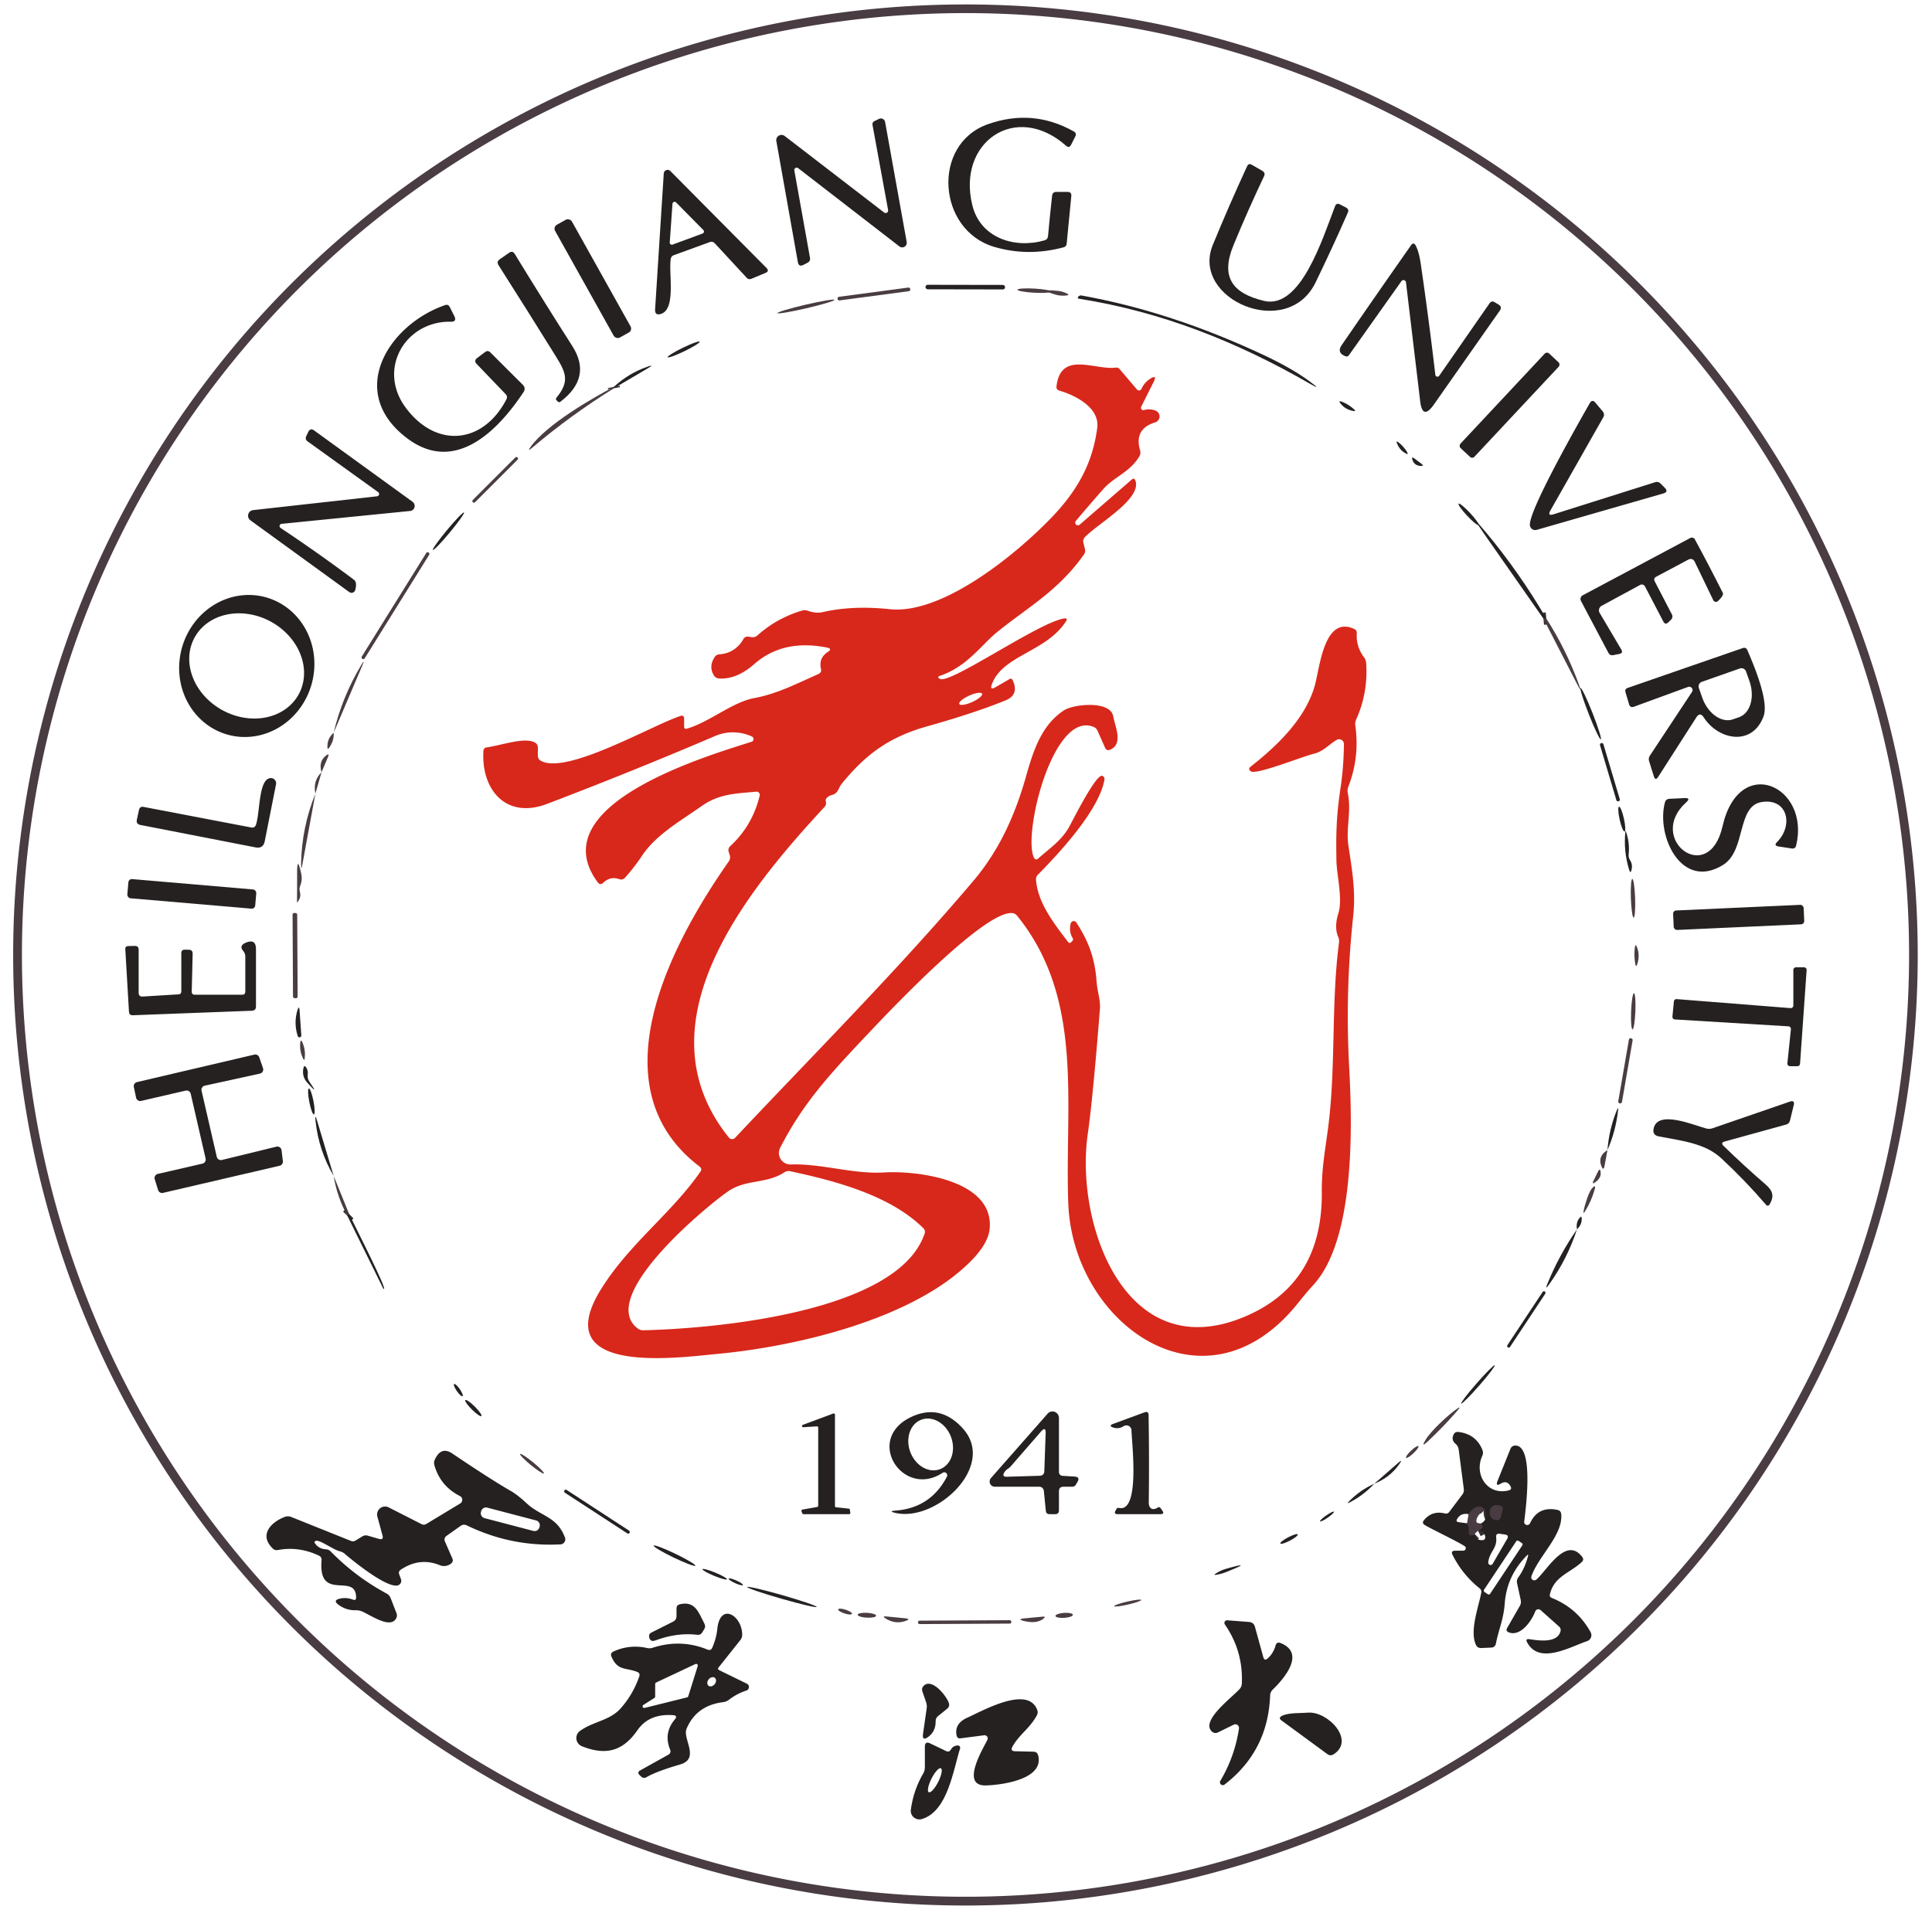 <?xml version="1.0" encoding="UTF-8" standalone="no"?>
<!DOCTYPE svg PUBLIC "-//W3C//DTD SVG 1.1//EN" "http://www.w3.org/Graphics/SVG/1.1/DTD/svg11.dtd">
<svg xmlns="http://www.w3.org/2000/svg" version="1.1" viewBox="0.00 0.00 317.00 314.00">
<g stroke-width="2.00" fill="none" stroke-linecap="butt">
<path stroke="#372e31" vector-effect="non-scaling-stroke" d="
  M 100.75 63.71
  Q 100.73 63.60 100.71 63.50"
/>
<path stroke="#372e31" vector-effect="non-scaling-stroke" d="
  M 253.71 101.50
  L 253.25 101.54"
/>
<path stroke="#372e31" vector-effect="non-scaling-stroke" d="
  M 57.29 199.25
  L 57.00 199.54"
/>
<path stroke="#372e31" vector-effect="non-scaling-stroke" d="
  M 240.71 250.00
  Q 241.08 250.67 241.01 251.45
  Q 240.97 251.93 241.45 251.97
  Q 241.71 252.00 241.96 251.75"
/>
<path stroke="#372e31" vector-effect="non-scaling-stroke" d="
  M 242.50 251.21
  L 242.94 250.99
  Q 243.43 250.75 243.14 250.28
  L 243.00 250.04"
/>
<path stroke="#372e31" vector-effect="non-scaling-stroke" d="
  M 243.65 247.76
  Q 242.43 246.47 240.96 248.50"
/>
<path stroke="#372e31" vector-effect="non-scaling-stroke" d="
  M 246.25 248.96
  L 246.54 247.81
  Q 246.67 247.27 246.15 247.10
  C 244.07 246.44 243.87 249.46 245.59 249.48
  A 0.69 0.68 -82.9 0 0 246.25 248.96"
/>
</g>
<path fill="#493c42" fill-opacity="0.996" d="
  M 314.659 156.185
  A 156.25 156.00 -0.2 0 1 158.954 312.729
  A 156.25 156.00 -0.2 0 1 2.161 157.275
  A 156.25 156.00 -0.2 0 1 157.865 0.731
  A 156.25 156.00 -0.2 0 1 314.659 156.185
  Z
  M 313.238 157.531
  A 154.82 154.57 0.3 0 0 159.229 2.152
  A 154.82 154.57 0.3 0 0 3.602 155.909
  A 154.82 154.57 0.3 0 0 157.611 311.288
  A 154.82 154.57 0.3 0 0 313.238 157.531
  Z"
/>
<path fill="#252121" d="
  M 171.96 38.74
  Q 172.26 35.42 172.63 32.10
  Q 172.70 31.50 173.31 31.50
  L 175.17 31.50
  Q 175.84 31.50 175.78 32.17
  L 175.02 39.98
  Q 174.98 40.46 174.51 40.59
  Q 168.67 42.15 163.14 40.52
  C 153.80 37.78 152.80 23.66 162.10 20.38
  Q 169.44 17.79 176.17 21.56
  Q 176.71 21.86 176.43 22.40
  L 175.74 23.77
  Q 175.43 24.37 174.92 23.92
  C 166.66 16.62 156.98 23.35 159.54 33.69
  C 160.87 39.08 166.50 40.85 171.37 39.45
  Q 171.91 39.30 171.96 38.74
  Z"
/>
<path fill="#252121" d="
  M 145.72 34.48
  L 143.17 20.56
  Q 143.07 20.06 143.53 19.85
  L 144.23 19.51
  A 0.71 0.70 72.0 0 1 145.23 20.03
  L 148.77 39.71
  A 0.75 0.75 0.0 0 1 147.57 40.44
  L 130.95 27.59
  A 0.39 0.39 0.0 0 0 130.33 27.96
  L 132.90 42.30
  Q 133.00 42.86 132.50 43.12
  L 131.83 43.47
  Q 131.06 43.86 130.91 43.01
  L 127.38 23.15
  A 0.86 0.86 0.0 0 1 128.75 22.32
  L 145.07 34.88
  A 0.41 0.41 0.0 0 0 145.72 34.48
  Z"
/>
<path fill="#252121" d="
  M 207.40 49.38
  C 213.38 50.81 216.97 39.26 219.05 33.85
  Q 219.28 33.25 219.85 33.54
  L 220.85 34.06
  Q 221.39 34.34 221.15 34.90
  Q 218.60 40.71 215.85 46.37
  C 211.19 55.94 195.35 49.11 198.99 40.21
  Q 201.67 33.68 204.62 27.29
  Q 204.87 26.74 205.39 27.04
  L 207.12 28.04
  Q 207.67 28.36 207.40 28.93
  Q 204.74 34.53 202.39 40.24
  C 200.23 45.47 202.20 48.14 207.40 49.38
  Z"
/>
<path fill="#252121" d="
  M 116.44 39.74
  L 110.58 41.87
  Q 110.12 42.04 110.05 42.53
  C 109.70 44.87 110.94 50.65 108.50 51.50
  Q 107.42 51.88 107.49 50.73
  L 108.91 28.47
  A 0.63 0.63 0.0 0 1 109.99 28.07
  L 125.75 43.96
  Q 126.29 44.51 125.58 44.80
  L 123.30 45.75
  Q 122.84 45.94 122.50 45.57
  L 117.29 39.94
  Q 116.93 39.56 116.44 39.74
  Z
  M 109.89 39.79
  A 0.35 0.35 0.0 0 0 110.36 40.14
  L 115.27 38.33
  A 0.35 0.35 0.0 0 0 115.40 37.75
  L 110.94 33.23
  A 0.35 0.35 0.0 0 0 110.34 33.45
  L 109.89 39.79
  Z"
/>
<rect fill="#252121" x="-1.58" y="-10.60" transform="translate(97.27,45.73) rotate(-29.2)" width="3.16" height="21.20" rx="0.74"/>
<path fill="#252121" d="
  M 235.51 61.52
  A 0.35 0.35 0.0 0 0 236.14 61.68
  L 244.40 49.78
  Q 244.74 49.30 245.25 49.60
  L 245.89 49.99
  Q 246.51 50.37 246.09 50.97
  L 235.27 66.39
  Q 233.40 69.04 233.02 65.83
  L 230.69 46.32
  A 0.41 0.41 0.0 0 0 229.95 46.14
  L 221.32 58.31
  A 0.46 0.45 27.5 0 1 220.78 58.47
  Q 219.28 57.91 220.15 56.63
  Q 225.79 48.42 231.50 40.28
  Q 231.95 39.64 232.31 40.34
  Q 232.83 41.36 233.11 43.27
  Q 234.45 52.45 235.51 61.52
  Z"
/>
<path fill="#252121" d="
  M 91.30 65.28
  C 93.46 62.63 92.91 61.23 91.22 58.51
  Q 86.57 51.02 81.81 43.54
  Q 81.43 42.95 82.00 42.55
  L 83.54 41.48
  Q 84.10 41.09 84.46 41.68
  Q 89.12 49.30 93.92 56.82
  Q 97.19 61.96 91.94 65.94
  Q 91.73 66.10 91.54 65.91
  L 91.32 65.70
  Q 91.12 65.50 91.30 65.28
  Z"
/>
<rect fill="#252121" x="-6.53" y="-0.37" transform="translate(158.38,47.12) rotate(0.1)" width="13.06" height="0.74" rx="0.36"/>
<rect fill="#493c42" fill-opacity="0.996" x="-6.02" y="-0.30" transform="translate(143.39,48.25) rotate(-7.6)" width="12.04" height="0.60" rx="0.27"/>
<ellipse fill="#493c42" fill-opacity="0.996" cx="0.00" cy="0.00" transform="translate(169.69,47.70) rotate(3.2)" rx="2.75" ry="0.34"/>
<path fill="#493c42" fill-opacity="0.996" d="
  M 173.50 47.73
  Q 174.33 47.80 175.06 48.17
  Q 175.56 48.42 175.01 48.49
  Q 174.06 48.61 173.18 48.35
  Q 170.01 47.41 173.50 47.73
  Z"
/>
<path fill="#252121" d="
  M 214.86 62.94
  C 202.96 56.08 190.58 51.17 177.06 49.03
  Q 176.72 48.98 176.91 48.70
  C 176.98 48.59 177.24 48.46 177.37 48.48
  Q 192.08 51.10 207.43 58.31
  Q 212.14 60.53 215.02 62.69
  Q 217.02 64.19 214.86 62.94
  Z"
/>
<ellipse fill="#493c42" fill-opacity="0.996" cx="0.00" cy="0.00" transform="translate(132.24,50.30) rotate(-13.1)" rx="4.80" ry="0.30"/>
<path fill="#252121" d="
  M 82.96 64.68
  L 78.22 59.74
  Q 77.70 59.20 78.30 58.75
  L 79.59 57.78
  Q 80.05 57.43 80.46 57.84
  L 85.83 63.20
  A 0.88 0.88 0.0 0 1 85.94 64.29
  C 81.81 70.55 74.74 77.89 66.83 71.95
  C 56.73 64.36 63.75 53.29 73.01 50.08
  Q 73.56 49.89 73.81 50.41
  L 74.54 51.87
  Q 75.01 52.82 73.95 52.80
  C 66.55 52.67 61.81 60.54 66.60 66.95
  C 71.63 73.67 79.31 72.84 83.09 65.54
  Q 83.33 65.07 82.96 64.68
  Z"
/>
<ellipse fill="#252121" cx="0.00" cy="0.00" transform="translate(112.18,57.35) rotate(-25.9)" rx="2.92" ry="0.31"/>
<rect fill="#252121" x="-1.57" y="-10.63" transform="translate(247.69,66.50) rotate(43.1)" width="3.14" height="21.26" rx="0.50"/>
<path fill="#d8281b" d="
  M 154.22 111.42
  C 155.90 112.32 170.41 102.15 174.60 101.50
  Q 175.27 101.39 174.91 101.96
  C 171.71 106.98 164.54 107.52 162.76 112.26
  Q 162.34 113.37 163.36 112.77
  L 165.62 111.46
  Q 165.98 111.25 166.15 111.62
  Q 167.28 114.01 164.98 114.95
  Q 159.83 117.04 152.15 119.20
  C 145.81 120.98 141.98 123.86 138.06 128.69
  C 137.61 129.24 137.53 130.23 136.53 130.46
  Q 136.05 130.58 135.68 130.92
  Q 135.42 131.17 135.50 131.50
  Q 135.65 132.04 135.27 132.45
  C 122.58 146.16 104.57 168.01 119.60 186.70
  A 0.67 0.67 0.0 0 0 120.61 186.74
  C 133.77 172.75 147.31 159.20 159.68 144.60
  C 164.02 139.48 166.59 133.68 168.40 127.25
  C 169.69 122.65 171.08 118.91 174.54 116.60
  C 176.09 115.55 182.19 114.91 182.66 117.56
  C 182.96 119.26 184.34 122.06 182.18 123.03
  Q 181.57 123.30 181.30 122.68
  L 180.06 119.89
  Q 179.88 119.49 179.48 119.32
  C 172.82 116.49 167.81 136.78 169.63 140.71
  Q 169.91 141.30 170.39 140.86
  C 172.30 139.15 174.14 137.99 175.42 135.71
  C 176.04 134.61 179.92 126.80 180.90 127.34
  Q 181.29 127.55 181.21 128.00
  C 180.31 132.98 173.85 139.96 170.31 143.54
  Q 169.95 143.89 169.99 144.39
  C 170.27 148.03 172.65 151.21 175.24 154.58
  Q 175.48 154.90 175.76 154.62
  Q 175.86 154.52 175.95 154.42
  Q 176.15 154.23 176.01 153.99
  Q 175.34 152.82 175.68 151.55
  A 0.52 0.51 -54.1 0 1 176.61 151.40
  C 178.74 154.70 179.66 157.40 179.94 161.23
  C 180.06 162.78 180.59 164.12 180.47 165.61
  Q 179.32 180.25 178.47 186.19
  C 176.37 200.94 184.71 224.49 204.42 216.01
  Q 217.03 210.58 216.88 195.62
  C 216.84 191.80 217.45 188.68 217.91 185.13
  C 219.22 175.05 218.39 164.76 219.70 154.71
  Q 219.76 154.21 219.57 153.76
  Q 218.88 152.16 219.61 149.84
  C 220.33 147.53 219.32 143.52 219.28 141.29
  C 219.21 137.05 219.23 134.12 219.96 129.26
  Q 220.46 125.97 220.51 122.13
  A 0.80 0.79 75.3 0 0 219.32 121.43
  C 218.02 122.20 217.16 123.31 215.62 123.69
  C 213.64 124.18 206.21 127.17 205.27 126.60
  Q 204.68 126.24 205.22 125.81
  C 209.49 122.45 214.09 118.07 215.68 112.69
  C 216.54 109.80 217.18 100.91 222.19 103.22
  Q 222.65 103.44 222.62 103.95
  Q 222.48 106.11 223.81 107.88
  Q 224.13 108.30 224.16 108.82
  Q 224.49 113.71 222.52 118.08
  Q 222.30 118.57 222.38 119.10
  Q 223.11 124.29 221.23 129.11
  Q 221.04 129.61 221.14 130.12
  C 221.77 133.18 220.82 135.88 221.24 138.74
  C 221.84 142.77 222.48 146.24 222.02 150.45
  Q 220.70 162.78 221.37 175.14
  C 221.89 184.76 222.37 203.44 215.47 210.91
  Q 214.44 212.03 213.00 213.83
  C 197.76 232.95 176.03 217.33 175.28 197.50
  C 174.67 181.21 177.98 163.96 166.87 150.27
  Q 166.56 149.89 166.06 149.85
  C 161.67 149.51 147.34 164.46 142.97 169.08
  C 136.22 176.21 131.86 180.88 128.01 188.37
  A 1.89 1.88 12.7 0 0 129.75 191.11
  C 134.91 190.95 139.95 192.73 145.09 192.42
  C 150.52 192.09 163.16 193.66 162.38 201.68
  Q 162.14 204.09 159.32 206.95
  C 149.89 216.50 130.68 220.98 117.82 222.19
  C 111.04 222.83 89.65 225.85 98.69 211.46
  C 103.37 204.00 110.21 199.11 114.92 192.29
  Q 115.25 191.82 114.79 191.46
  C 97.55 178.35 110.21 154.74 119.57 141.38
  Q 119.91 140.89 119.73 140.33
  L 119.57 139.83
  Q 119.39 139.26 119.83 138.85
  Q 123.47 135.49 124.65 130.56
  A 0.52 0.52 0.0 0 0 124.10 129.93
  C 120.69 130.24 117.98 130.26 115.05 132.34
  C 111.68 134.73 107.70 136.93 105.35 140.43
  Q 104.09 142.33 102.57 144.03
  Q 102.17 144.48 101.60 144.28
  Q 100.14 143.77 98.98 144.88
  Q 98.48 145.35 98.07 144.80
  C 88.66 132.05 116.17 124.02 123.31 121.74
  A 0.47 0.47 0.0 0 0 123.35 120.86
  C 121.49 120.03 119.33 119.93 117.32 120.80
  Q 103.66 126.64 89.77 131.93
  C 82.98 134.52 78.93 129.54 79.32 123.25
  Q 79.35 122.74 79.86 122.66
  C 82.56 122.24 86.11 120.95 87.76 121.86
  Q 88.25 122.13 88.25 122.70
  L 88.25 124.02
  Q 88.25 124.57 88.72 124.84
  C 92.88 127.25 106.82 119.11 111.62 117.51
  Q 112.25 117.30 112.25 117.97
  L 112.25 119.22
  Q 112.25 119.72 112.73 119.58
  C 116.49 118.46 120.16 115.23 123.79 114.56
  C 127.54 113.87 130.82 112.15 134.28 110.62
  Q 134.84 110.37 134.70 109.76
  Q 134.30 108.00 135.83 106.99
  Q 136.63 106.47 135.70 106.28
  Q 128.49 104.84 123.77 108.98
  Q 120.92 111.49 118.05 111.36
  Q 117.44 111.34 117.12 110.82
  Q 116.25 109.38 117.26 107.84
  Q 117.53 107.42 118.03 107.39
  Q 120.64 107.19 121.97 104.89
  Q 122.25 104.42 122.79 104.49
  L 123.36 104.57
  Q 123.88 104.64 124.27 104.29
  Q 127.45 101.44 131.59 100.21
  Q 132.07 100.07 132.55 100.24
  Q 133.89 100.71 134.99 100.46
  Q 139.90 99.33 146.00 99.98
  C 154.71 100.89 166.90 90.82 172.56 84.91
  C 176.77 80.52 179.27 76.05 180.03 70.24
  C 180.47 66.91 176.48 64.89 173.82 64.11
  Q 173.28 63.95 173.35 63.39
  C 174.04 57.51 179.67 60.78 183.06 60.33
  Q 183.45 60.28 183.71 60.58
  L 186.55 63.92
  A 0.44 0.44 0.0 0 0 187.29 63.82
  Q 187.74 62.83 188.60 62.24
  Q 189.98 61.31 189.23 62.79
  L 187.25 66.75
  A 0.39 0.39 0.0 0 0 187.71 67.30
  Q 188.67 67.02 189.60 67.39
  A 1.02 1.02 0.0 0 1 189.53 69.32
  Q 186.04 70.40 187.06 73.90
  Q 187.22 74.43 186.94 74.90
  C 185.41 77.48 182.79 78.28 181.09 80.20
  Q 178.72 82.88 176.52 85.50
  A 0.44 0.44 0.0 0 0 177.15 86.11
  L 185.70 78.70
  Q 186.09 78.37 186.28 78.84
  C 187.46 81.84 180.08 85.97 178.03 88.13
  Q 177.62 88.56 177.77 89.13
  L 178.01 90.06
  Q 178.15 90.59 177.83 91.04
  C 173.59 97.00 168.74 99.58 163.58 103.76
  C 160.98 105.87 158.70 109.39 154.27 110.90
  Q 153.64 111.11 154.22 111.42
  Z
  M 161.14 113.85
  A 2.05 0.58 -24.2 0 0 159.032 114.161
  A 2.05 0.58 -24.2 0 0 157.4 115.53
  A 2.05 0.58 -24.2 0 0 159.508 115.219
  A 2.05 0.58 -24.2 0 0 161.14 113.85
  Z
  M 128.72 192.39
  C 125.64 194.38 122.38 193.47 119.40 195.57
  C 115.27 198.47 97.98 212.98 104.64 218.03
  Q 105.04 218.33 105.54 218.32
  C 116.53 218.08 147.27 215.56 151.71 202.46
  Q 151.88 201.95 151.50 201.57
  C 146.04 196.15 136.99 193.79 129.66 192.22
  Q 129.16 192.11 128.72 192.39
  Z"
/>
<path fill="#252121" d="
  M 100.75 63.71
  Q 100.73 63.60 100.71 63.50
  Q 103.12 61.27 106.21 60.19
  Q 107.49 59.74 106.32 60.43
  L 100.75 63.71
  Z"
/>
<path fill="#493c42" fill-opacity="0.996" d="
  M 100.71 63.50
  Q 100.73 63.60 100.75 63.71
  Q 93.72 68.07 87.37 73.44
  Q 86.40 74.26 87.09 73.30
  C 89.72 69.66 97.15 65.35 100.71 63.50
  Z"
/>
<path fill="#252121" d="
  M 220.21 65.94
  Q 221.32 66.39 222.19 67.19
  Q 222.57 67.54 222.06 67.45
  Q 220.76 67.22 219.98 66.26
  Q 219.49 65.65 220.21 65.94
  Z"
/>
<path fill="#252121" d="
  M 254.92 84.40
  L 271.57 79.14
  Q 272.08 78.98 272.46 79.36
  L 273.15 80.05
  Q 273.82 80.73 272.90 80.99
  L 252.14 86.96
  A 0.89 0.88 75.1 0 1 251.04 86.32
  C 250.51 84.25 259.29 68.91 260.84 66.18
  Q 261.25 65.47 261.77 66.09
  L 262.95 67.49
  Q 263.36 67.97 263.05 68.51
  L 254.40 83.76
  Q 253.84 84.74 254.92 84.40
  Z"
/>
<path fill="#252121" d="
  M 46.20 85.97
  A 0.37 0.37 0.0 0 0 46.03 86.64
  Q 52.22 90.76 58.09 95.16
  Q 58.62 95.56 58.29 96.82
  A 0.63 0.63 0.0 0 1 57.31 97.17
  L 41.08 85.39
  A 0.93 0.93 0.0 0 1 41.52 83.72
  L 61.87 81.45
  A 0.38 0.38 0.0 0 0 62.05 80.77
  L 50.50 72.46
  Q 49.99 72.10 50.26 71.55
  L 50.58 70.89
  Q 50.92 70.19 51.55 70.65
  L 67.69 82.35
  A 0.84 0.83 60.0 0 1 67.29 83.86
  L 46.20 85.97
  Z"
/>
<path fill="#252121" d="
  M 229.82 72.90
  Q 230.44 73.48 230.84 74.14
  Q 231.19 74.73 230.60 74.39
  Q 229.86 73.98 229.47 73.28
  Q 228.69 71.86 229.82 72.90
  Z"
/>
<rect fill="#493c42" fill-opacity="0.996" x="-0.26" y="-5.19" transform="translate(81.25,78.75) rotate(45.0)" width="0.52" height="10.38" rx="0.25"/>
<path fill="#252121" d="
  M 232.07 75.24
  L 233.15 76.05
  Q 233.82 76.55 232.98 76.46
  Q 232.06 76.37 231.75 75.48
  Q 231.54 74.85 232.07 75.24
  Z"
/>
<ellipse fill="#252121" cx="0.00" cy="0.00" transform="translate(240.96,84.41) rotate(46.9)" rx="2.40" ry="0.33"/>
<ellipse fill="#252121" cx="0.00" cy="0.00" transform="translate(73.58,87.18) rotate(129.7)" rx="4.00" ry="0.30"/>
<path fill="#252121" d="
  M 253.71 101.50
  L 253.25 101.54
  L 243.50 87.59
  Q 240.88 83.84 243.81 87.36
  Q 249.36 94.03 253.71 101.50
  Z"
/>
<path fill="#252121" d="
  M 271.51 95.42
  L 274.30 100.79
  Q 274.57 101.31 274.16 101.72
  L 273.75 102.12
  Q 273.24 102.63 272.91 101.99
  L 269.91 96.25
  A 0.59 0.58 61.7 0 0 269.11 96.00
  L 262.80 99.42
  A 0.85 0.84 -29.5 0 0 262.47 100.59
  L 266.01 106.58
  Q 266.38 107.20 265.67 107.33
  L 264.71 107.52
  Q 264.16 107.62 263.90 107.13
  L 259.41 98.64
  A 0.69 0.69 0.0 0 1 259.69 97.70
  L 277.33 88.30
  A 0.56 0.56 0.0 0 1 278.09 88.52
  Q 280.41 92.80 282.67 97.29
  Q 282.88 97.69 281.89 98.64
  A 0.49 0.49 0.0 0 1 281.11 98.50
  L 278.09 92.24
  Q 277.72 91.48 276.97 91.87
  L 271.75 94.65
  Q 271.25 94.91 271.51 95.42
  Z"
/>
<rect fill="#493c42" fill-opacity="0.996" x="-0.28" y="-10.28" transform="translate(64.89,99.40) rotate(31.9)" width="0.56" height="20.56" rx="0.26"/>
<path fill="#252121" d="
  M 37.403 120.585
  A 11.70 11.05 105.3 0 1 29.832 106.384
  A 11.70 11.05 105.3 0 1 43.577 98.015
  A 11.70 11.05 105.3 0 1 51.148 112.216
  A 11.70 11.05 105.3 0 1 37.403 120.585
  Z
  M 49.021 113.933
  A 9.73 8.28 28.5 0 0 44.421 102.013
  A 9.73 8.28 28.5 0 0 31.919 104.647
  A 9.73 8.28 28.5 0 0 36.519 116.567
  A 9.73 8.28 28.5 0 0 49.021 113.933
  Z"
/>
<path fill="#493c42" fill-opacity="0.996" d="
  M 253.25 101.54
  L 253.71 101.50
  Q 256.89 106.45 258.96 112.05
  Q 259.77 114.23 258.71 112.16
  L 253.25 101.54
  Z"
/>
<path fill="#252121" d="
  M 276.97 112.74
  L 268.11 115.98
  Q 267.48 116.22 267.29 115.57
  L 266.71 113.61
  Q 266.55 113.09 267.07 112.90
  L 285.92 106.37
  Q 286.48 106.17 286.71 106.71
  C 287.77 109.18 290.28 115.07 289.36 117.56
  C 287.54 122.49 282.01 121.52 279.55 117.74
  Q 278.94 116.79 278.33 117.74
  L 272.09 127.47
  Q 271.61 128.22 271.35 127.37
  L 270.59 124.94
  Q 270.43 124.44 270.72 124.00
  L 277.62 113.56
  A 0.55 0.55 0.0 0 0 276.97 112.74
  Z
  M 285.47 109.71
  L 279.24 111.90
  A 0.80 0.80 0.0 0 0 278.75 112.92
  L 279.30 114.49
  A 5.04 3.59 70.6 0 0 284.36 118.05
  L 285.33 117.71
  A 5.04 3.59 70.6 0 0 287.04 111.76
  L 286.49 110.20
  A 0.80 0.80 0.0 0 0 285.47 109.71
  Z"
/>
<path fill="#493c42" fill-opacity="0.996" d="
  M 54.75 120.25
  Q 56.14 114.36 59.26 109.17
  Q 59.97 107.98 59.43 109.26
  L 54.75 120.25
  Z"
/>
<ellipse fill="#252121" cx="0.00" cy="0.00" transform="translate(261.00,117.13) rotate(68.5)" rx="4.53" ry="0.32"/>
<path fill="#493c42" fill-opacity="0.996" d="
  M 54.75 120.25
  Q 54.83 121.63 53.96 122.77
  Q 53.75 123.05 53.73 122.70
  Q 53.63 121.25 54.75 120.25
  Z"
/>
<rect fill="#252121" x="-0.29" y="-4.98" transform="translate(264.15,126.73) rotate(-16.6)" width="0.58" height="9.96" rx="0.27"/>
<path fill="#493c42" fill-opacity="0.996" d="
  M 52.75 126.75
  Q 52.24 124.95 53.51 123.99
  Q 54.11 123.54 53.82 124.23
  L 52.75 126.75
  Z"
/>
<path fill="#493c42" fill-opacity="0.996" d="
  M 52.75 126.75
  L 51.75 130.25
  Q 51.32 128.15 52.75 126.75
  Z"
/>
<path fill="#252121" d="
  M 42.01 135.32
  C 42.69 133.24 42.41 127.83 44.39 127.70
  A 0.86 0.85 3.8 0 1 45.29 128.72
  L 43.44 138.05
  Q 43.19 139.32 41.92 139.07
  L 23.04 135.39
  Q 22.30 135.24 22.46 134.51
  L 22.80 132.94
  Q 22.94 132.30 23.58 132.43
  L 41.20 135.80
  Q 41.82 135.92 42.01 135.32
  Z"
/>
<path fill="#252121" d="
  M 289.15 131.61
  C 284.90 132.19 286.56 139.54 282.73 141.94
  C 275.93 146.19 271.72 137.23 273.17 131.72
  Q 273.32 131.13 273.93 131.10
  L 276.36 130.98
  Q 277.52 130.92 276.66 131.69
  C 270.04 137.66 280.36 145.62 282.63 135.61
  C 285.36 123.60 297.07 129.03 294.71 138.76
  Q 294.57 139.34 293.98 139.25
  L 291.82 138.92
  Q 290.98 138.79 291.58 138.19
  C 294.27 135.48 293.35 131.03 289.15 131.61
  Z"
/>
<path fill="#493c42" fill-opacity="0.996" d="
  M 51.75 130.25
  L 49.64 141.72
  Q 49.38 143.19 49.40 141.70
  Q 49.52 135.75 51.75 130.25
  Z"
/>
<ellipse fill="#252121" cx="0.00" cy="0.00" transform="translate(266.10,134.43) rotate(77.5)" rx="2.09" ry="0.36"/>
<path fill="#252121" d="
  M 267.47 141.19
  Q 267.90 141.87 267.71 142.72
  Q 267.53 143.50 267.30 142.73
  Q 266.35 139.62 266.70 136.39
  Q 266.72 136.29 266.75 136.38
  Q 267.43 138.25 267.23 140.19
  Q 267.17 140.73 267.47 141.19
  Z"
/>
<path fill="#493c42" fill-opacity="0.996" d="
  M 49.21 146.37
  Q 49.46 147.25 48.80 148.07
  Q 48.73 148.15 48.73 148.05
  Q 48.76 145.76 48.75 143.50
  Q 48.72 140.14 49.43 143.42
  Q 49.65 144.41 49.25 145.40
  Q 49.06 145.88 49.21 146.37
  Z"
/>
<ellipse fill="#493c42" fill-opacity="0.996" cx="0.00" cy="0.00" transform="translate(267.94,147.42) rotate(88.0)" rx="3.18" ry="0.35"/>
<rect fill="#252121" x="-10.53" y="-1.58" transform="translate(31.47,146.70) rotate(4.9)" width="21.06" height="3.16" rx="0.57"/>
<rect fill="#252121" x="-10.72" y="-1.60" transform="translate(285.28,150.56) rotate(-2.6)" width="21.44" height="3.20" rx="0.53"/>
<rect fill="#493c42" fill-opacity="0.996" x="-0.38" y="-6.99" transform="translate(48.42,156.83) rotate(-0.3)" width="0.76" height="13.98" rx="0.26"/>
<path fill="#252121" d="
  M 23.42 163.55
  L 29.29 163.19
  Q 29.75 163.16 29.75 162.70
  L 29.75 156.43
  Q 29.75 155.85 30.33 155.86
  L 30.98 155.87
  Q 31.63 155.88 31.61 156.53
  L 31.46 162.72
  Q 31.44 163.25 31.97 163.25
  L 39.75 163.25
  Q 40.25 163.25 40.25 162.75
  L 40.25 157.01
  Q 40.25 156.47 39.90 156.06
  Q 39.13 155.17 40.43 154.67
  Q 42.00 154.07 42.00 155.75
  L 42.00 165.18
  Q 42.00 165.85 41.32 165.88
  L 21.80 166.62
  Q 21.19 166.64 21.16 166.04
  L 20.56 155.78
  Q 20.53 155.29 21.02 155.27
  L 22.11 155.24
  Q 22.75 155.23 22.75 155.86
  L 22.75 162.92
  Q 22.75 163.60 23.42 163.55
  Z"
/>
<path fill="#493c42" fill-opacity="0.996" d="
  M 268.61 155.49
  Q 269.11 156.84 268.63 158.24
  Q 268.43 158.84 268.32 158.22
  Q 268.07 156.87 268.24 155.53
  Q 268.34 154.74 268.61 155.49
  Z"
/>
<path fill="#252121" d="
  M 293.45 168.44
  L 274.81 167.31
  A 0.43 0.43 0.0 0 1 274.41 166.84
  L 274.65 164.36
  A 0.43 0.43 0.0 0 1 275.11 163.97
  L 293.79 165.45
  A 0.43 0.43 0.0 0 0 294.25 165.02
  L 294.25 159.18
  A 0.43 0.43 0.0 0 1 294.68 158.75
  L 296.00 158.75
  A 0.43 0.43 0.0 0 1 296.43 159.21
  L 295.35 174.58
  A 0.43 0.43 0.0 0 1 294.92 174.98
  L 293.70 174.98
  A 0.43 0.43 0.0 0 1 293.27 174.51
  L 293.85 168.92
  A 0.43 0.43 0.0 0 0 293.45 168.44
  Z"
/>
<ellipse fill="#493c42" fill-opacity="0.996" cx="0.00" cy="0.00" transform="translate(267.98,165.97) rotate(92.3)" rx="2.98" ry="0.35"/>
<path fill="#252121" d="
  M 49.16 165.93
  L 49.44 169.93
  A 0.30 0.30 0.0 0 1 48.86 170.05
  Q 48.18 167.94 48.78 165.88
  Q 49.09 164.82 49.16 165.93
  Z"
/>
<rect fill="#493c42" fill-opacity="0.996" x="-0.31" y="-5.42" transform="translate(266.70,175.74) rotate(9.8)" width="0.62" height="10.84" rx="0.28"/>
<path fill="#493c42" fill-opacity="0.996" d="
  M 49.77 171.46
  Q 50.15 172.55 49.99 173.73
  Q 49.94 174.13 49.75 173.77
  Q 49.21 172.73 49.24 171.54
  Q 49.27 170.05 49.77 171.46
  Z"
/>
<path fill="#252121" d="
  M 36.41 190.37
  L 45.35 188.19
  A 0.69 0.69 0.0 0 1 46.20 188.79
  L 46.41 190.57
  A 0.69 0.69 0.0 0 1 45.88 191.32
  L 26.76 195.77
  A 0.69 0.69 0.0 0 1 25.94 195.31
  L 25.39 193.54
  A 0.69 0.69 0.0 0 1 25.89 192.66
  L 33.23 190.97
  A 0.69 0.69 0.0 0 0 33.74 190.15
  L 31.29 179.50
  A 0.69 0.69 0.0 0 0 30.46 178.99
  L 23.16 180.68
  A 0.69 0.69 0.0 0 1 22.33 180.15
  L 21.96 178.40
  A 0.69 0.69 0.0 0 1 22.48 177.59
  L 41.73 173.08
  A 0.69 0.69 0.0 0 1 42.54 173.53
  L 43.15 175.30
  A 0.69 0.69 0.0 0 1 42.64 176.20
  L 33.59 178.18
  A 0.69 0.69 0.0 0 0 33.07 179.01
  L 35.57 189.86
  A 0.69 0.69 0.0 0 0 36.41 190.37
  Z"
/>
<path fill="#252121" d="
  M 50.64 177.31
  Q 50.72 177.45 50.80 177.58
  Q 52.48 179.99 50.43 177.70
  Q 49.49 176.66 49.79 175.28
  Q 49.91 174.71 50.24 175.19
  Q 50.58 175.71 50.49 176.39
  Q 50.43 176.87 50.64 177.31
  Z"
/>
<ellipse fill="#252121" cx="0.00" cy="0.00" transform="translate(51.09,180.77) rotate(79.0)" rx="2.17" ry="0.35"/>
<path fill="#252121" d="
  M 282.80 188.06
  Q 286.15 191.33 289.71 194.40
  C 290.87 195.41 291.15 196.32 290.37 197.63
  Q 290.09 198.10 289.73 197.68
  Q 286.28 193.67 282.42 190.09
  C 279.69 187.55 275.65 187.19 272.15 186.50
  Q 271.11 186.29 271.32 185.24
  C 271.95 182.06 277.97 184.69 279.98 185.21
  Q 280.49 185.34 280.98 185.17
  L 293.66 180.80
  Q 294.54 180.50 294.31 181.40
  L 293.69 183.93
  Q 293.56 184.42 293.07 184.56
  L 282.99 187.34
  Q 282.26 187.54 282.80 188.06
  Z"
/>
<path fill="#252121" d="
  M 263.75 188.75
  Q 264.00 185.40 265.26 182.27
  Q 265.58 181.46 265.48 182.32
  Q 265.10 185.66 263.75 188.75
  Z"
/>
<path fill="#252121" d="
  M 54.75 193.00
  Q 52.31 188.85 51.78 184.06
  Q 51.61 182.54 52.05 184.00
  L 54.75 193.00
  Z"
/>
<path fill="#493c42" fill-opacity="0.996" d="
  M 263.75 188.75
  L 263.28 191.30
  Q 263.10 192.28 262.74 191.35
  Q 262.13 189.74 263.75 188.75
  Z"
/>
<path fill="#493c42" fill-opacity="0.996" d="
  M 262.63 192.40
  Q 262.73 193.30 261.81 193.98
  Q 261.09 194.52 261.49 193.72
  L 262.17 192.32
  Q 262.54 191.56 262.63 192.40
  Z"
/>
<path fill="#493c42" fill-opacity="0.996" d="
  M 54.75 193.00
  L 57.29 199.25
  L 57.00 199.54
  Q 55.31 196.46 54.75 193.00
  Z"
/>
<path fill="#493c42" fill-opacity="0.996" d="
  M 259.84 198.72
  C 259.99 197.87 260.68 195.61 261.20 195.04
  Q 261.93 194.24 261.63 195.28
  Q 261.10 197.15 260.06 198.81
  Q 259.73 199.33 259.84 198.72
  Z"
/>
<path fill="#252121" d="
  M 57.29 199.25
  C 57.84 200.43 63.44 211.41 63.01 211.52
  Q 62.91 211.55 62.87 211.46
  L 57.00 199.54
  L 57.29 199.25
  Z"
/>
<path fill="#252121" d="
  M 258.75 201.75
  Q 258.54 200.63 259.18 199.87
  Q 259.52 199.46 259.53 199.99
  Q 259.55 200.99 258.75 201.75
  Z"
/>
<path fill="#252121" d="
  M 258.75 201.75
  Q 257.15 206.64 254.16 210.82
  Q 253.42 211.85 253.90 210.68
  Q 255.83 205.95 258.75 201.75
  Z"
/>
<rect fill="#252121" x="-0.26" y="-5.50" transform="translate(250.44,216.54) rotate(33.5)" width="0.52" height="11.00" rx="0.26"/>
<ellipse fill="#252121" cx="0.00" cy="0.00" transform="translate(242.50,227.21) rotate(131.2)" rx="4.18" ry="0.28"/>
<ellipse fill="#252121" cx="0.00" cy="0.00" transform="translate(75.20,228.14) rotate(55.2)" rx="1.22" ry="0.29"/>
<ellipse fill="#252121" cx="0.00" cy="0.00" transform="translate(77.67,231.09) rotate(44.8)" rx="1.86" ry="0.34"/>
<path fill="#493c42" fill-opacity="0.996" d="
  M 233.91 236.29
  C 234.77 234.86 237.40 232.43 238.71 231.46
  Q 240.09 230.42 238.95 231.72
  Q 236.72 234.27 234.26 236.57
  Q 233.07 237.68 233.91 236.29
  Z"
/>
<path fill="#252121" d="
  M 134.25 247.12
  L 134.25 234.29
  A 0.20 0.20 0.0 0 0 134.04 234.09
  L 131.81 234.23
  A 0.20 0.20 0.0 0 1 131.73 233.84
  L 136.73 231.98
  A 0.20 0.20 0.0 0 1 137.00 232.17
  L 137.00 247.18
  A 0.20 0.20 0.0 0 0 137.18 247.38
  L 139.27 247.59
  A 0.20 0.20 0.0 0 1 139.44 247.76
  L 139.52 248.27
  A 0.20 0.20 0.0 0 1 139.32 248.50
  L 131.83 248.50
  A 0.20 0.20 0.0 0 1 131.64 248.37
  L 131.51 248.01
  A 0.20 0.20 0.0 0 1 131.66 247.75
  L 134.08 247.32
  A 0.20 0.20 0.0 0 0 134.25 247.12
  Z"
/>
<path fill="#252121" d="
  M 155.36 242.36
  A 0.49 0.49 0.0 0 0 154.65 241.72
  C 148.12 246.02 141.68 236.12 149.64 232.49
  Q 154.33 230.36 158.01 234.47
  C 163.55 240.66 153.51 249.90 146.86 248.28
  Q 145.73 248.01 146.89 247.92
  Q 152.68 247.50 155.36 242.36
  Z
  M 154.248 241.114
  A 4.34 3.56 69.1 0 0 156.026 235.79
  A 4.34 3.56 69.1 0 0 151.152 233.006
  A 4.34 3.56 69.1 0 0 149.374 238.33
  A 4.34 3.56 69.1 0 0 154.248 241.114
  Z"
/>
<path fill="#252121" d="
  M 173.75 244.75
  L 173.75 247.87
  Q 173.75 248.50 173.13 248.50
  L 172.21 248.50
  Q 171.66 248.50 171.60 247.95
  L 171.28 244.75
  Q 171.20 244.00 170.45 244.00
  L 163.23 244.00
  A 0.86 0.85 -69.3 0 1 162.59 242.58
  L 171.90 232.00
  A 1.06 1.06 0.0 0 1 173.75 232.70
  L 173.75 241.59
  A 0.62 0.62 0.0 0 0 174.33 242.21
  L 176.30 242.33
  Q 177.28 242.39 176.78 243.23
  L 176.53 243.65
  Q 176.32 244.00 175.91 244.00
  L 174.50 244.00
  Q 173.75 244.00 173.75 244.75
  Z
  M 165.35 241.07
  Q 165.01 241.29 164.79 241.64
  Q 164.34 242.38 165.21 242.36
  L 170.57 242.20
  Q 171.32 242.18 171.35 241.43
  L 171.57 235.24
  Q 171.61 234.02 170.81 234.94
  L 165.87 240.62
  Q 165.64 240.88 165.35 241.07
  Z"
/>
<path fill="#252121" d="
  M 184.37 234.06
  Q 183.57 234.57 182.69 234.29
  Q 181.78 234.00 182.68 233.67
  L 187.79 231.79
  Q 188.45 231.55 188.46 232.25
  Q 188.58 239.44 188.49 246.53
  C 188.47 247.49 189.03 248.00 189.96 247.42
  Q 190.23 247.25 190.42 247.51
  L 190.69 247.88
  Q 191.15 248.50 190.38 248.50
  L 183.39 248.50
  Q 182.69 248.50 183.05 247.90
  L 183.19 247.65
  Q 183.33 247.42 183.60 247.48
  C 187.10 248.26 185.71 236.93 185.65 234.73
  A 0.83 0.83 0.0 0 0 184.37 234.06
  Z"
/>
<path fill="#252121" d="
  M 250.55 255.26
  Q 247.21 258.62 246.89 263.22
  C 246.71 265.72 245.91 267.40 245.45 269.72
  Q 245.32 270.37 244.66 270.40
  L 243.02 270.47
  Q 242.42 270.49 242.17 269.95
  C 241.11 267.65 242.57 263.86 243.04 261.40
  Q 243.13 260.96 242.78 260.68
  Q 239.96 258.43 238.33 255.18
  Q 237.99 254.50 238.75 254.50
  L 239.98 254.50
  Q 240.59 254.50 240.48 253.91
  C 240.42 253.58 234.62 250.84 233.74 250.26
  Q 233.27 249.95 233.63 249.51
  Q 234.95 247.87 237.06 248.38
  Q 237.52 248.50 237.80 248.12
  L 239.94 245.28
  Q 240.24 244.88 240.18 244.38
  L 239.34 237.90
  Q 239.26 237.32 238.82 236.95
  Q 238.09 236.33 238.49 235.46
  Q 238.73 234.95 239.29 235.01
  Q 242.18 235.35 243.23 237.95
  Q 243.43 238.45 243.21 238.93
  C 241.80 242.04 244.09 245.48 247.54 244.60
  Q 248.13 244.45 247.84 243.92
  Q 247.28 242.89 246.27 243.48
  Q 245.31 244.05 245.73 243.01
  L 247.82 237.81
  Q 248.06 237.22 248.69 237.24
  C 251.68 237.35 250.37 247.44 250.09 249.72
  A 0.51 0.50 -29.2 0 0 251.05 249.99
  Q 252.35 247.14 255.53 247.80
  Q 256.12 247.92 256.17 248.52
  C 256.44 252.00 252.46 255.32 251.27 258.70
  A 0.51 0.50 -11.0 0 0 252.08 259.24
  C 253.84 257.72 256.94 252.04 259.60 255.51
  Q 259.95 255.97 259.53 256.36
  C 257.63 258.14 254.99 258.71 254.31 261.64
  Q 254.20 262.09 254.64 262.26
  Q 258.81 263.93 260.98 267.86
  A 1.03 1.03 0.0 0 1 260.41 269.34
  C 257.55 270.31 252.57 273.23 250.58 269.56
  Q 250.22 268.91 250.96 269.02
  C 252.47 269.25 255.48 269.70 256.03 267.77
  Q 256.18 267.27 255.79 266.93
  L 252.79 264.25
  A 0.56 0.55 31.2 0 0 251.90 264.46
  C 251.34 265.98 249.48 268.70 247.52 267.88
  Q 247.01 267.66 247.29 267.18
  L 249.36 263.58
  Q 249.63 263.12 249.52 262.59
  L 248.92 259.84
  Q 248.80 259.29 249.14 258.84
  Q 250.20 257.39 250.72 255.36
  Q 250.81 255.00 250.55 255.26
  Z
  M 240.96 248.50
  Q 239.68 248.25 239.07 249.32
  Q 238.84 249.74 239.31 249.81
  L 240.71 250.00
  Q 241.08 250.67 241.01 251.45
  Q 240.97 251.93 241.45 251.97
  Q 241.71 252.00 241.96 251.75
  Q 242.17 252.84 243.29 252.76
  A 0.45 0.44 83.6 0 0 243.70 252.24
  Q 243.54 251.19 242.50 251.21
  L 242.94 250.99
  Q 243.43 250.75 243.14 250.28
  L 243.00 250.04
  Q 244.18 249.43 243.65 247.76
  Q 242.43 246.47 240.96 248.50
  Z
  M 246.25 248.96
  L 246.54 247.81
  Q 246.67 247.27 246.15 247.10
  C 244.07 246.44 243.87 249.46 245.59 249.48
  A 0.69 0.68 -82.9 0 0 246.25 248.96
  Z
  M 245.49 252.29
  C 245.69 254.15 244.40 254.60 244.19 256.40
  A 0.39 0.39 0.0 0 0 244.92 256.64
  L 247.28 252.58
  Q 247.65 251.94 246.92 251.84
  L 246.08 251.72
  Q 245.42 251.63 245.49 252.29
  Z
  M 249.779 253.619
  A 0.27 0.27 0.0 0 0 249.704 253.245
  L 249.154 252.88
  A 0.27 0.27 0.0 0 0 248.78 252.955
  L 243.501 260.901
  A 0.27 0.27 0.0 0 0 243.576 261.275
  L 244.126 261.64
  A 0.27 0.27 0.0 0 0 244.5 261.565
  L 249.779 253.619
  Z"
/>
<ellipse fill="#493c42" fill-opacity="0.996" cx="0.00" cy="0.00" transform="translate(231.72,238.29) rotate(-43.4)" rx="1.39" ry="0.29"/>
<path fill="#252121" d="
  M 51.70 253.32
  Q 52.34 254.20 53.43 254.26
  Q 53.93 254.29 54.28 254.64
  Q 58.33 258.77 63.42 261.52
  Q 63.90 261.78 64.10 262.29
  L 65.05 264.73
  Q 65.24 265.21 64.97 265.66
  C 63.96 267.35 60.76 265.02 59.36 264.45
  Q 58.89 264.26 58.38 264.27
  Q 56.81 264.31 55.53 263.36
  Q 54.57 262.65 55.74 262.37
  Q 56.83 262.11 57.92 262.53
  Q 58.43 262.72 58.43 262.18
  C 58.40 257.95 52.17 263.05 52.76 256.06
  Q 52.81 255.54 52.33 255.31
  Q 49.04 253.74 45.57 254.39
  Q 45.11 254.47 44.77 254.15
  C 42.41 251.90 44.50 249.81 46.67 248.97
  Q 47.25 248.74 47.83 248.98
  L 57.58 252.89
  Q 57.98 253.05 58.35 252.82
  L 59.45 252.15
  Q 59.87 251.89 60.35 252.03
  L 62.19 252.56
  Q 62.98 252.78 62.76 251.99
  L 61.92 248.90
  A 1.31 1.31 0.0 0 1 63.78 247.39
  L 69.15 250.13
  Q 69.56 250.34 69.96 250.10
  L 75.51 246.75
  A 0.70 0.70 0.0 0 0 75.47 245.53
  Q 72.24 243.89 71.27 240.45
  Q 71.14 239.99 71.34 239.56
  Q 72.37 237.30 74.22 238.55
  Q 80.59 242.85 83.79 244.68
  Q 84.93 245.34 86.38 246.69
  C 88.78 248.92 91.39 248.84 92.70 252.34
  A 0.83 0.83 0.0 0 1 91.96 253.46
  Q 83.89 253.88 76.61 250.35
  Q 76.05 250.08 75.56 250.44
  L 73.30 252.04
  Q 72.76 252.42 73.02 253.02
  L 74.22 255.77
  Q 74.42 256.20 74.08 256.54
  C 73.62 256.98 72.83 257.15 72.20 256.89
  Q 68.87 255.52 65.75 257.62
  Q 65.33 257.90 65.50 258.38
  L 65.78 259.14
  Q 65.95 259.60 65.63 259.97
  C 64.41 261.40 58.23 256.44 56.61 255.04
  Q 56.23 254.71 55.74 254.59
  C 54.72 254.35 52.46 252.67 51.84 252.88
  Q 51.46 253.00 51.70 253.32
  Z
  M 88.545 250.531
  A 0.82 0.82 0.0 0 0 87.96 249.53
  L 79.951 247.429
  A 0.82 0.82 0.0 0 0 78.95 248.014
  L 78.915 248.149
  A 0.82 0.82 0.0 0 0 79.5 249.15
  L 87.509 251.251
  A 0.82 0.82 0.0 0 0 88.51 250.666
  L 88.545 250.531
  Z"
/>
<ellipse fill="#493c42" fill-opacity="0.996" cx="0.00" cy="0.00" transform="translate(87.29,240.22) rotate(39.3)" rx="2.52" ry="0.29"/>
<path fill="#252121" d="
  M 225.50 243.50
  L 229.40 240.09
  Q 230.25 239.35 229.61 240.27
  Q 228.07 242.48 225.50 243.50
  Z"
/>
<path fill="#252121" d="
  M 225.50 243.50
  Q 223.77 245.35 221.54 246.53
  Q 220.84 246.91 221.40 246.34
  Q 223.19 244.54 225.50 243.50
  Z"
/>
<rect fill="#252121" x="-6.38" y="-0.27" transform="translate(97.95,248.09) rotate(33.1)" width="12.76" height="0.54" rx="0.26"/>
<path fill="#493c42" fill-opacity="0.996" d="
  M 243.65 247.76
  Q 242.37 248.60 242.24 249.53
  Q 242.18 249.92 242.58 249.98
  L 243.00 250.04
  L 243.14 250.28
  Q 243.43 250.75 242.94 250.99
  L 242.50 251.21
  L 241.96 251.75
  Q 241.71 252.00 241.45 251.97
  Q 240.97 251.93 241.01 251.45
  Q 241.08 250.67 240.71 250.00
  L 240.96 248.50
  Q 242.43 246.47 243.65 247.76
  Z"
/>
<path fill="#493c42" fill-opacity="0.996" d="
  M 246.25 248.96
  A 0.69 0.68 -82.9 0 1 245.59 249.48
  C 243.87 249.46 244.07 246.44 246.15 247.10
  Q 246.67 247.27 246.54 247.81
  L 246.25 248.96
  Z"
/>
<ellipse fill="#252121" cx="0.00" cy="0.00" transform="translate(217.73,248.89) rotate(-34.7)" rx="1.39" ry="0.22"/>
<ellipse fill="#252121" cx="0.00" cy="0.00" transform="translate(211.51,252.57) rotate(-27.7)" rx="1.61" ry="0.31"/>
<ellipse fill="#252121" cx="0.00" cy="0.00" transform="translate(110.67,255.31) rotate(25.7)" rx="3.80" ry="0.34"/>
<ellipse fill="#252121" cx="0.00" cy="0.00" transform="translate(117.27,258.36) rotate(22.5)" rx="2.18" ry="0.28"/>
<path fill="#252121" d="
  M 199.32 258.36
  Q 200.20 257.74 201.24 257.45
  Q 205.90 256.12 201.24 257.98
  Q 200.34 258.34 199.37 258.48
  A 0.07 0.07 0.0 0 1 199.32 258.36
  Z"
/>
<ellipse fill="#252121" cx="0.00" cy="0.00" transform="translate(120.73,259.61) rotate(24.3)" rx="1.29" ry="0.24"/>
<ellipse fill="#252121" cx="0.00" cy="0.00" transform="translate(128.30,262.09) rotate(16.0)" rx="5.93" ry="0.30"/>
<ellipse fill="#493c42" fill-opacity="0.996" cx="0.00" cy="0.00" transform="translate(185.03,263.09) rotate(-13.0)" rx="2.28" ry="0.25"/>
<path fill="#252121" d="
  M 111.00 265.23
  L 111.00 263.98
  Q 111.00 263.42 111.54 263.29
  C 114.09 262.68 114.64 264.69 115.58 266.47
  Q 115.83 266.94 115.54 267.39
  L 115.20 267.94
  Q 114.94 268.36 114.44 268.30
  Q 111.11 267.89 107.51 269.23
  Q 106.71 269.53 106.52 268.70
  Q 106.40 268.17 106.88 267.93
  L 110.44 266.14
  Q 111.00 265.86 111.00 265.23
  Z"
/>
<ellipse fill="#493c42" fill-opacity="0.996" cx="0.00" cy="0.00" transform="translate(138.66,264.49) rotate(18.0)" rx="1.19" ry="0.32"/>
<path fill="#252121" d="
  M 110.44 281.49
  Q 106.50 281.20 104.59 283.96
  C 102.23 287.36 99.47 288.18 95.48 286.59
  A 1.45 1.44 38.0 0 1 95.17 284.07
  C 97.40 282.48 100.04 282.39 101.83 280.38
  Q 103.87 278.09 104.89 275.13
  Q 105.07 274.60 104.55 274.39
  C 102.61 273.63 101.36 274.26 100.33 271.89
  Q 100.08 271.31 100.66 271.04
  Q 103.31 269.83 106.19 270.47
  Q 106.65 270.57 107.10 270.42
  Q 111.70 268.94 116.07 270.72
  Q 116.64 270.96 116.88 270.39
  Q 117.54 268.86 117.70 267.30
  C 118.17 262.94 121.73 265.10 121.78 268.25
  Q 121.79 268.76 121.48 269.16
  L 117.91 273.65
  Q 117.68 273.95 118.02 274.11
  L 122.54 276.32
  A 0.61 0.61 0.0 0 1 122.46 277.45
  Q 120.90 277.96 119.61 278.96
  Q 119.19 279.28 118.67 279.35
  Q 114.26 279.89 112.65 283.72
  C 111.96 285.37 114.92 288.63 111.57 289.59
  Q 107.77 290.69 106.09 291.66
  Q 105.58 291.96 105.17 291.54
  L 104.94 291.32
  Q 104.49 290.86 105.05 290.55
  L 109.64 287.99
  Q 110.18 287.69 109.94 287.11
  Q 108.85 284.42 110.73 282.18
  Q 111.25 281.55 110.44 281.49
  Z
  M 107.50 278.44
  A 0.27 0.27 0.0 0 1 107.37 278.67
  L 105.56 279.81
  A 0.27 0.27 0.0 0 0 105.77 280.30
  L 112.73 278.57
  A 0.27 0.27 0.0 0 0 112.93 278.39
  L 114.48 273.43
  A 0.27 0.27 0.0 0 0 114.10 273.10
  L 107.66 276.13
  A 0.27 0.27 0.0 0 0 107.50 276.37
  L 107.50 278.44
  Z
  M 116.249 276.656
  A 0.83 0.63 128.9 0 0 117.26 276.406
  A 0.83 0.63 128.9 0 0 117.291 275.364
  A 0.83 0.63 128.9 0 0 116.28 275.614
  A 0.83 0.63 128.9 0 0 116.249 276.656
  Z"
/>
<ellipse fill="#493c42" fill-opacity="0.996" cx="0.00" cy="0.00" transform="translate(142.24,265.09) rotate(3.0)" rx="1.52" ry="0.40"/>
<ellipse fill="#493c42" fill-opacity="0.996" cx="0.00" cy="0.00" transform="translate(174.61,265.11) rotate(-3.8)" rx="1.43" ry="0.41"/>
<path fill="#493c42" fill-opacity="0.996" d="
  M 145.47 265.29
  L 148.46 265.58
  Q 149.59 265.70 148.51 266.05
  Q 146.88 266.59 145.35 265.65
  Q 144.62 265.20 145.47 265.29
  Z"
/>
<path fill="#493c42" fill-opacity="0.996" d="
  M 171.09 265.32
  Q 171.68 265.26 171.22 265.64
  Q 170.19 266.49 168.27 266.09
  Q 166.56 265.74 168.30 265.58
  L 171.09 265.32
  Z"
/>
<rect fill="#493c42" fill-opacity="0.996" x="-7.66" y="-0.28" transform="translate(158.28,266.22) rotate(-0.3)" width="15.32" height="0.56" rx="0.26"/>
<path fill="#252121" d="
  M 202.43 283.05
  L 199.86 284.31
  Q 199.25 284.60 198.78 284.11
  C 197.08 282.31 202.13 278.61 203.38 277.21
  Q 203.74 276.82 203.76 276.28
  Q 203.99 270.97 200.98 266.61
  A 0.44 0.44 0.0 0 1 201.38 265.92
  L 204.93 266.19
  Q 205.70 266.25 205.91 266.99
  L 207.28 271.96
  Q 207.47 272.66 208.01 272.17
  Q 208.94 271.33 209.29 270.07
  Q 209.47 269.39 210.13 269.66
  C 214.28 271.33 210.67 275.52 208.83 277.29
  Q 208.43 277.69 208.40 278.25
  Q 208.07 287.37 200.92 292.88
  A 0.47 0.47 0.0 0 1 200.23 292.27
  Q 202.60 288.28 203.29 283.68
  A 0.60 0.60 0.0 0 0 202.43 283.05
  Z"
/>
<path fill="#252121" d="
  M 151.96 279.39
  L 151.34 277.58
  Q 151.17 277.10 151.51 276.72
  C 152.84 275.26 155.24 278.25 155.67 279.44
  Q 155.89 280.04 155.40 280.44
  L 153.91 281.64
  Q 153.51 281.97 153.52 282.48
  Q 153.55 284.14 152.30 285.06
  Q 151.27 285.81 151.45 284.55
  L 152.05 280.35
  Q 152.12 279.86 151.96 279.39
  Z"
/>
<path fill="#252121" d="
  M 166.56 287.41
  L 169.57 287.48
  Q 170.18 287.50 170.34 288.09
  C 171.37 292.06 164.24 292.96 161.74 293.02
  C 157.56 293.11 161.25 287.08 162.01 285.54
  A 0.52 0.52 0.0 0 0 161.47 284.79
  L 157.61 285.29
  Q 157.08 285.36 156.96 284.83
  C 156.67 283.47 157.37 282.51 158.66 281.93
  C 161.26 280.76 168.63 276.55 170.18 280.61
  Q 170.36 281.07 170.13 281.51
  C 169.04 283.58 167.21 284.69 166.13 286.64
  Q 165.71 287.39 166.56 287.41
  Z"
/>
<path fill="#252121" d="
  M 214.55 281.08
  C 217.81 280.76 222.45 285.59 218.82 287.91
  Q 218.29 288.24 217.79 287.88
  L 210.27 282.36
  Q 209.69 281.94 210.33 281.61
  C 211.42 281.04 213.51 281.18 214.55 281.08
  Z"
/>
<path fill="#252121" d="
  M 156.02 287.13
  Q 156.40 286.48 157.16 286.46
  A 0.38 0.38 0.0 0 1 157.53 286.95
  C 156.37 290.67 155.44 297.33 151.24 298.54
  A 1.41 1.40 -4.4 0 1 149.45 297.01
  Q 149.88 293.81 151.46 291.10
  Q 151.75 290.61 151.75 290.03
  L 151.75 286.68
  Q 151.75 285.70 152.63 286.13
  L 155.22 287.37
  Q 155.73 287.63 156.02 287.13
  Z
  M 152.398 294.134
  A 2.20 0.61 116.8 0 0 153.935 292.445
  A 2.20 0.61 116.8 0 0 154.382 290.206
  A 2.20 0.61 116.8 0 0 152.845 291.895
  A 2.20 0.61 116.8 0 0 152.398 294.134
  Z"
/>
</svg>
